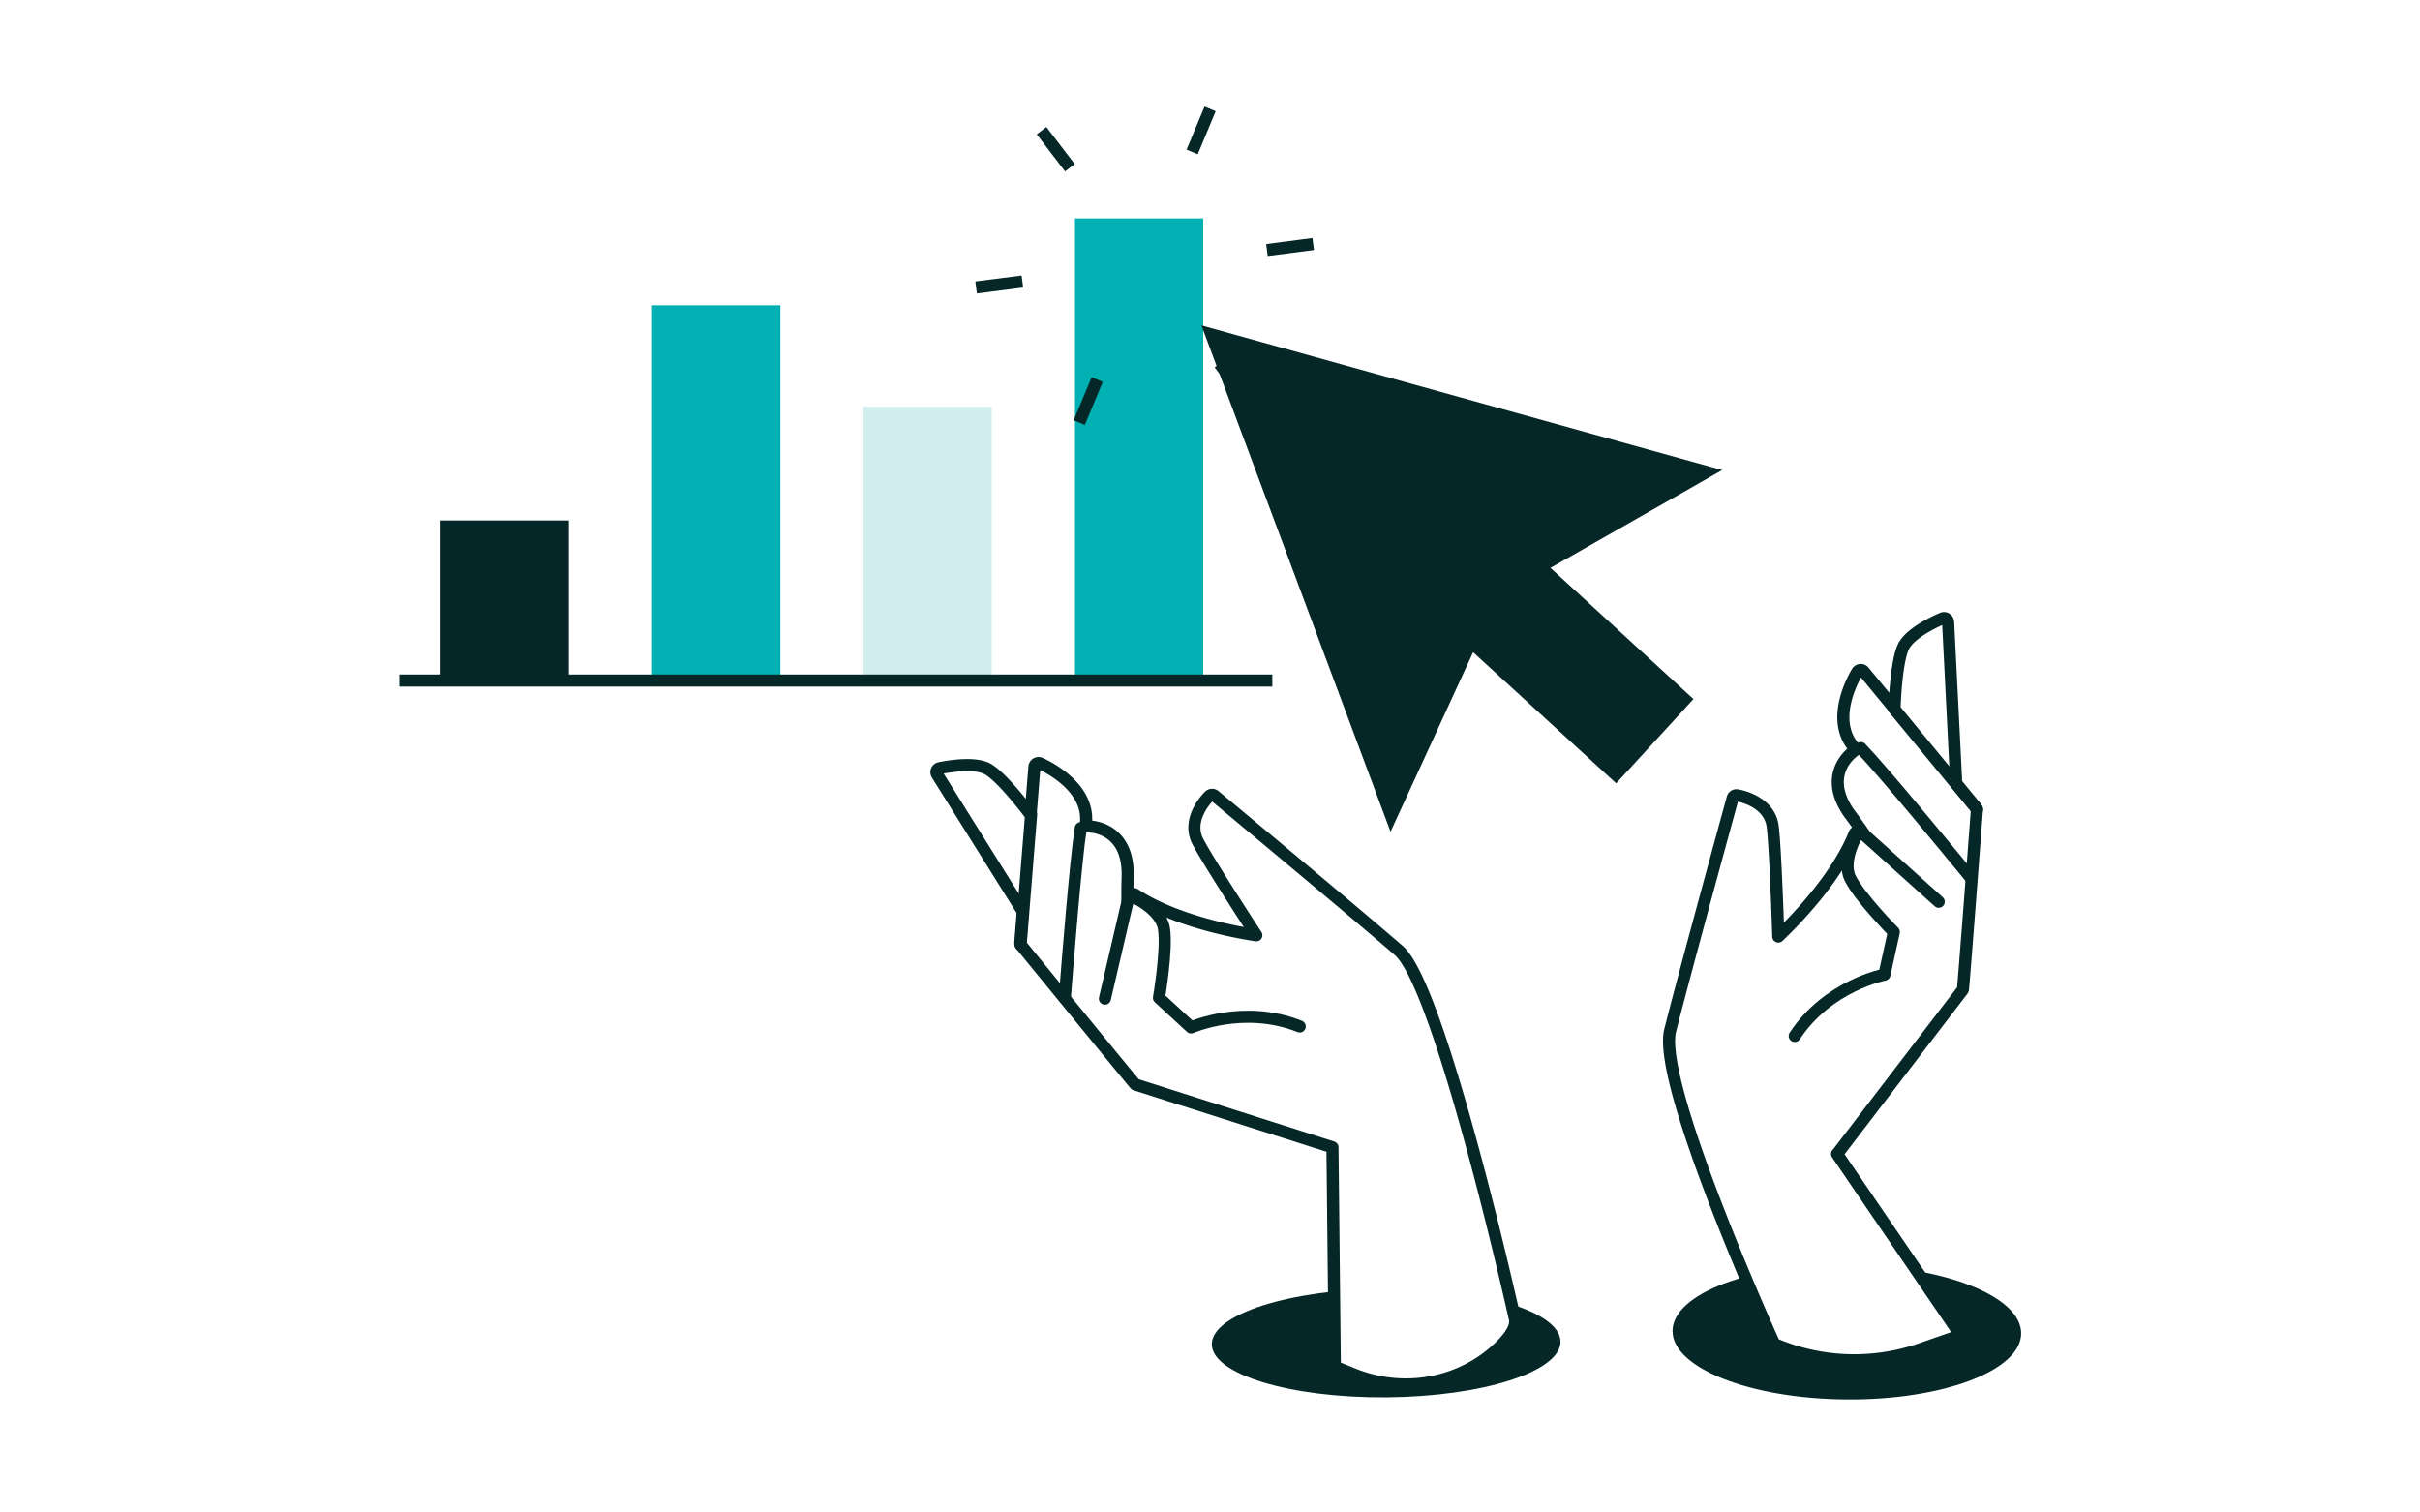 <svg xmlns="http://www.w3.org/2000/svg" width="400" height="250" fill="none"><path fill="#fff" d="M0 0h400v250H0z"/><path fill="#062728" d="M94.021 86.027h-21.2v26.461h21.2v-26.46Z"/><path fill="#00B0B3" d="M128.987 50.46h-21.21v62.03h21.21V50.46Z"/><path fill="#D2EDED" d="M163.925 67.242h-21.21v45.235h21.21V67.242Z"/><path fill="#00B0B3" d="M198.88 36.102h-21.2v76.386h21.2V36.102Z"/><path stroke="#062728" stroke-width="2" d="M66 112.488h144.301"/><path fill="#062728" d="m284.659 77.696-43.037-11.95-43.036-11.96 15.628 41.841 15.628 41.852 13.648-29.673 23.645 21.674 12.775-13.931-23.636-21.684 28.385-16.169Z"/><path stroke="#062728" stroke-width="2" d="m200.017 18-2.966 7.117M200.017 18l-2.966 7.117m-24.895-3.523 4.682 6.131M161.34 47.511l7.648-.976m9.395 23.317 2.976-7.118m24.885 3.513-4.682-6.122m15.496-19.797-7.648.995"/><path fill="#062728" d="M276.453 219.968c-.047 6.141 12.814 11.221 28.726 11.344 15.912.123 28.848-4.758 28.896-10.899.047-6.141-12.813-11.221-28.725-11.344-15.913-.124-28.849 4.757-28.897 10.899Z"/><path fill="#fff" stroke="#062728" stroke-linecap="round" stroke-linejoin="round" stroke-width="2" d="m303.641 190.731 20.424 29.967-6.502 2.266a33.635 33.635 0 0 1-24.29-.825c-.028-.057-19.476-42.837-17.211-51.822 2.303-9.155 10.245-38.089 10.321-38.373a.658.658 0 0 1 .749-.484c.218.038 5.307.882 5.866 5.109.408 3.127.806 14.197.939 18.234 2.663-2.53 9.619-9.61 12.586-16.964a.665.665 0 0 1 .871-.37.65.65 0 0 1 .379.427.741.741 0 0 1 .256-.095h.048c-.635-.91-1.374-1.962-2.189-3.052-1.735-2.331-2.408-4.568-2.01-6.634.531-2.739 2.768-4.123 2.862-4.179.019-.01.038-.01.057-.019a5 5 0 0 0-.227-.247c-4.379-4.814.227-12.292.426-12.614a.67.67 0 0 1 .521-.313.639.639 0 0 1 .56.247l5.061 6.141c.066-1.801.379-8.35 1.601-10.472 1.393-2.417 6.132-4.36 6.331-4.445a.675.675 0 0 1 .929.587l1.327 26.413a.802.802 0 0 1-.038.218l3.317 4.028a.666.666 0 0 1 .152.474s-2.237 29.55-2.313 29.654l-20.774 27.143h-.029Z"/><path stroke="#062728" stroke-linecap="round" stroke-linejoin="round" stroke-width="2" d="m313.016 117.082 13.761 16.699m-.964 11.394c-3.734-4.558-14.605-17.76-18.235-21.523m12.868 25.398-13.098-11.78s-3.052 4.7-1.554 7.837c1.497 3.137 7.231 8.947 7.231 8.947l-1.554 7.041s-9.345 1.801-14.823 10.141"/><path fill="#062728" d="M257.932 221.752c.038 4.957-12.832 9.079-28.744 9.212-15.913.123-28.849-3.801-28.887-8.757-.038-4.957 12.832-9.079 28.744-9.212 15.913-.123 28.849 3.8 28.887 8.757Z"/><path fill="#fff" stroke="#062728" stroke-linecap="round" stroke-linejoin="round" stroke-width="2" d="m220.242 189.642.389 36.26 2.985 1.213c8.056 3.288 17.372 1.829 23.788-4.038 1.981-1.81 3.213-3.582 3.024-4.918 0-.067-12.236-54.978-19.23-61.053-7.127-6.188-30.185-25.38-30.422-25.569a.667.667 0 0 0-.891.028c-.161.152-3.857 3.763-1.886 7.544 1.45 2.805 7.459 12.102 9.658 15.486-3.64-.55-13.392-2.379-20.026-6.72a.673.673 0 0 0-.929.19.644.644 0 0 0-.066.569.604.604 0 0 0-.256.066c-.019 0-.028.019-.038.028 0-1.108 0-2.397.048-3.753.085-2.909-.635-5.127-2.152-6.586-1.999-1.943-4.634-1.801-4.738-1.792-.019 0-.038.01-.067.019.01-.113.029-.227.038-.331.844-6.454-7.212-9.951-7.563-10.103a.656.656 0 0 0-.606.047.69.69 0 0 0-.322.522l-.635 7.932c-1.081-1.441-5.09-6.634-7.298-7.677-2.521-1.184-7.525-.066-7.743-.028a.676.676 0 0 0-.426 1.014l14.026 22.423c.038.067.104.114.161.161l-.417 5.203a.664.664 0 0 0 .152.474s18.746 22.964 18.86 23.002l32.563 10.377.019.01Z"/><path stroke="#062728" stroke-linecap="round" stroke-linejoin="round" stroke-width="2" d="m170.434 134.598-1.735 21.57m7.301 8.796c.455-5.876 1.819-22.926 2.644-28.081m3.985 28.185 4-17.154s5.193 2.114 5.752 5.544c.569 3.431-.815 11.477-.815 11.477l5.307 4.89s8.7-3.866 17.96-.161"/></svg>